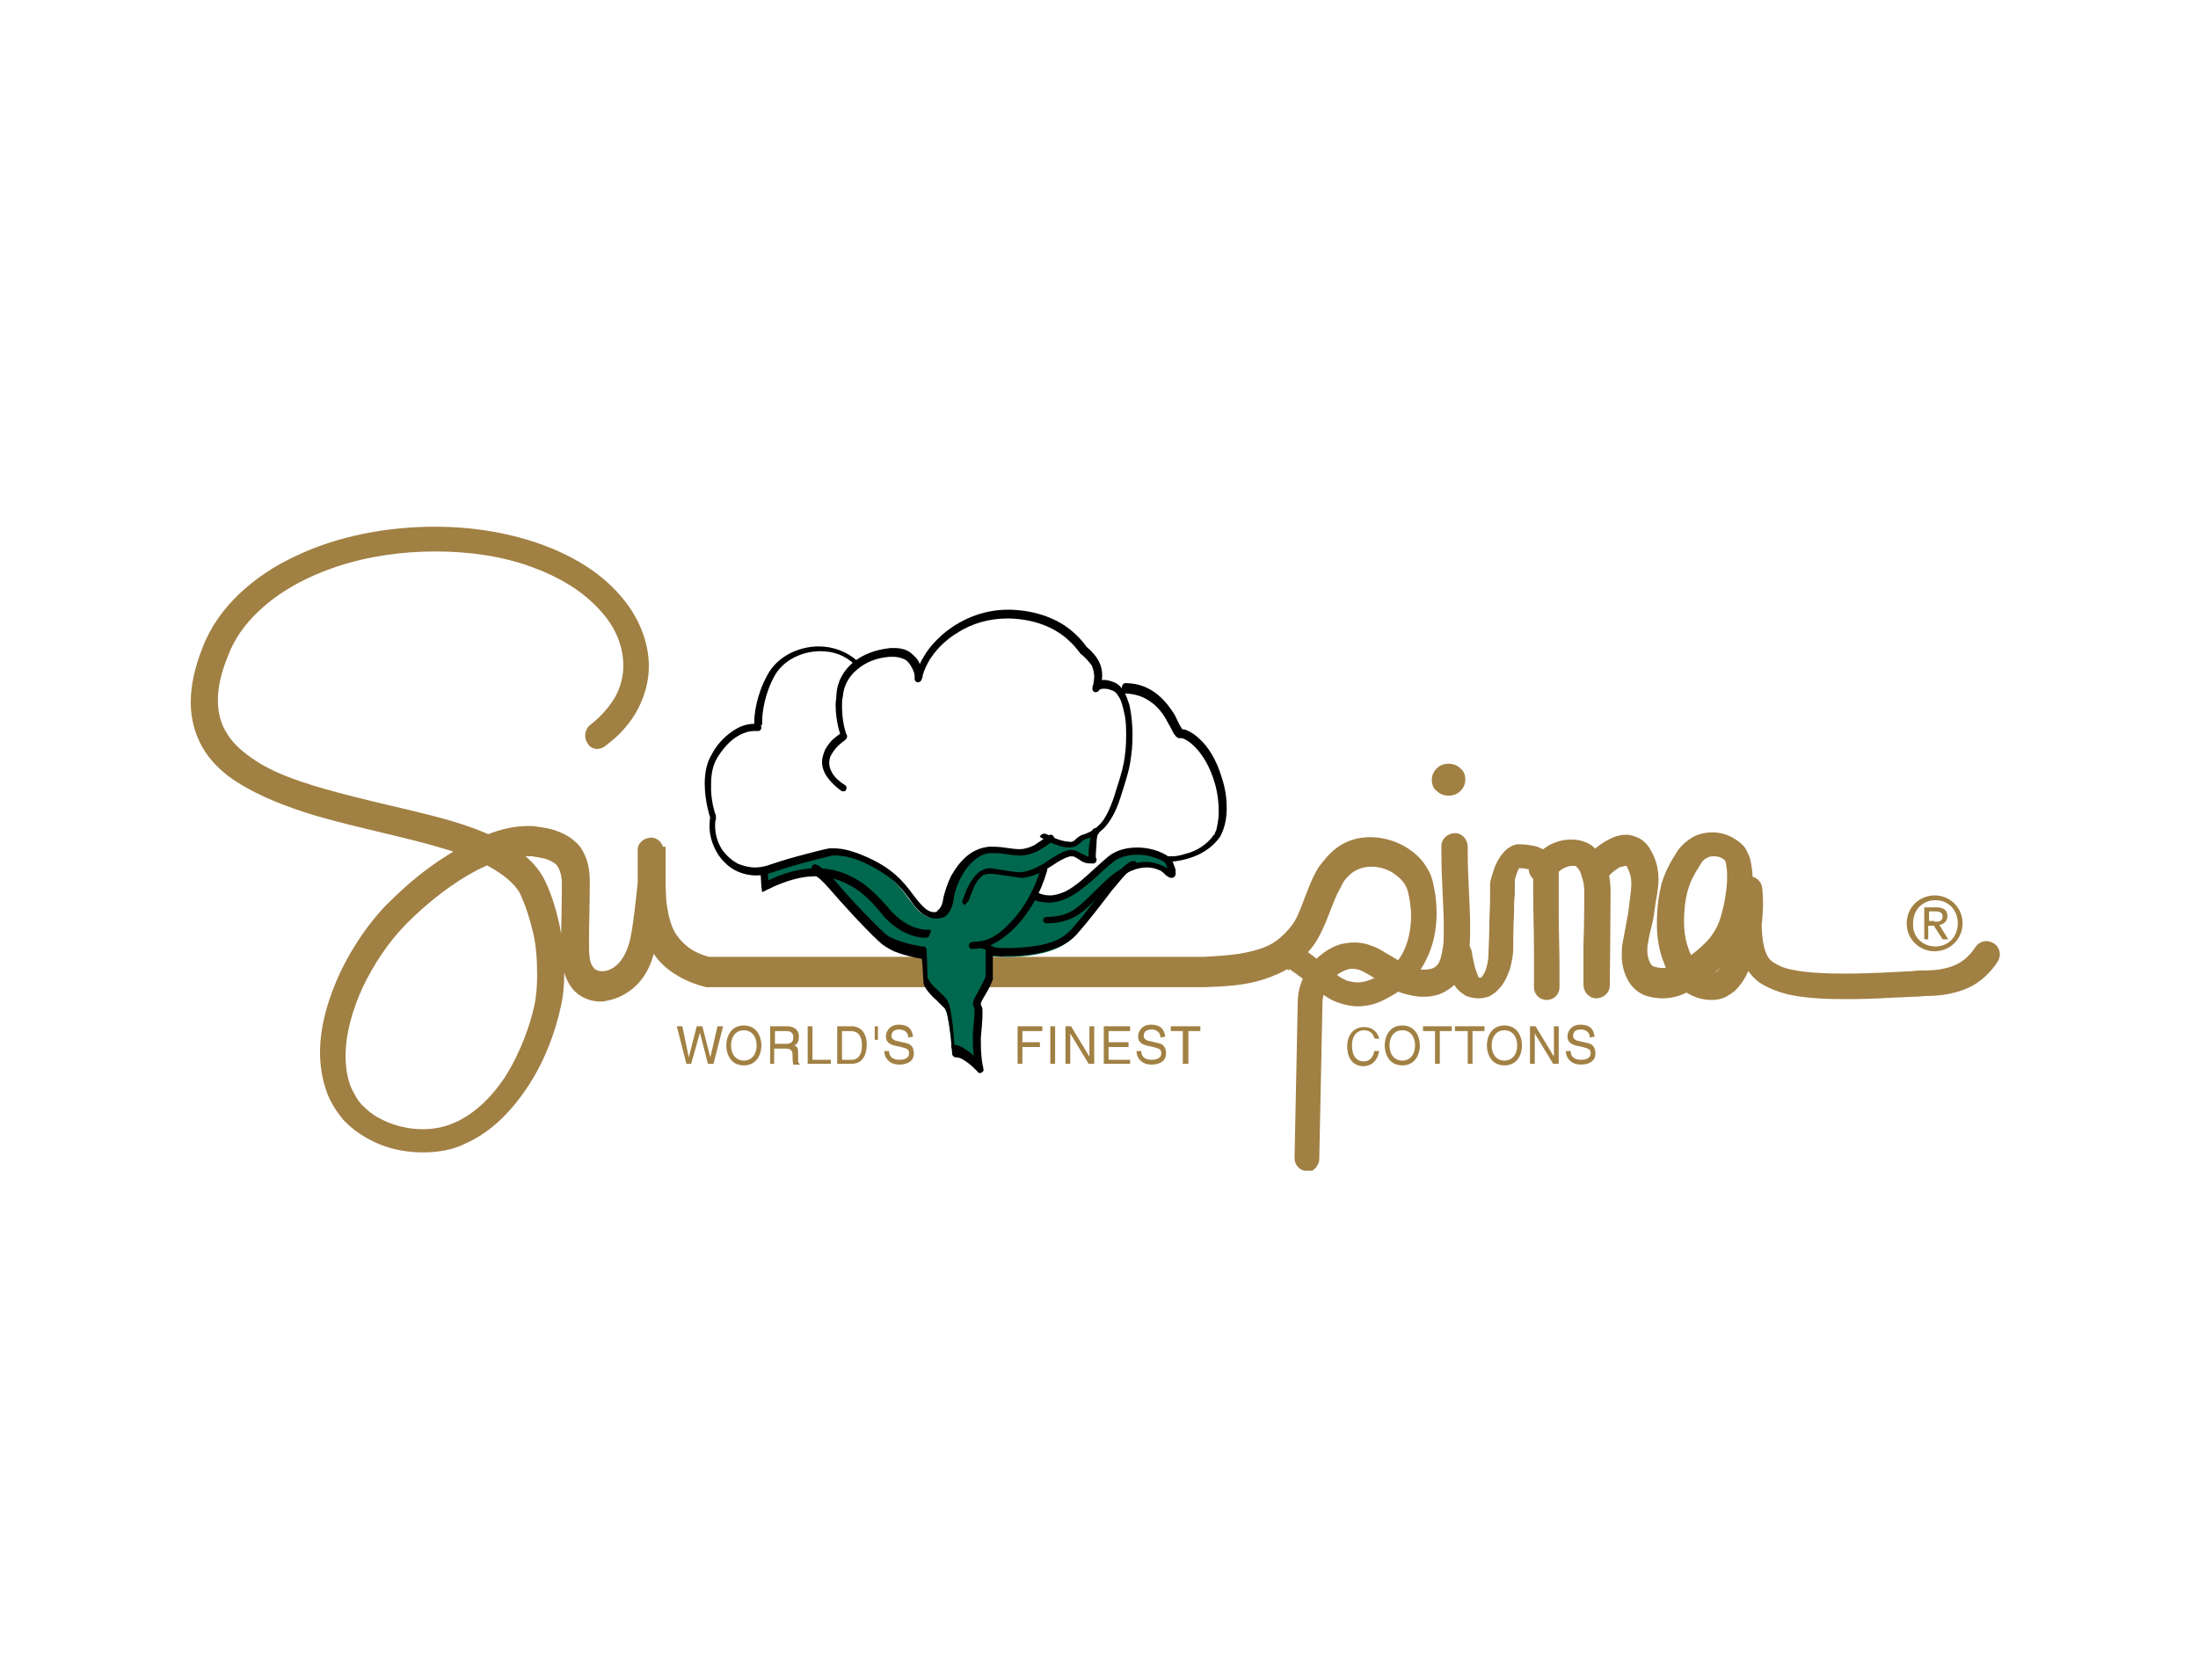 <?xml version="1.0" encoding="utf-8"?>
<!-- Generator: Adobe Illustrator 26.0.3, SVG Export Plug-In . SVG Version: 6.00 Build 0)  -->
<svg version="1.0" id="katman_1" xmlns="http://www.w3.org/2000/svg" xmlns:xlink="http://www.w3.org/1999/xlink" x="0px" y="0px"
	 viewBox="0 0 275.4 210.5" style="enable-background:new 0 0 275.4 210.5;" xml:space="preserve">
<style type="text/css">
	.st0{fill:#A18043;}
	.st1{fill:#00684E;}
</style>
<path class="st0" d="M75.8,93.5c1.8-1.3,3.2-2.9,4.1-4.6s1.4-3.6,1.4-5.4c0-3.1-1.3-6.3-3.6-8.9c-2.6-3-6.2-5.1-10.2-6.5
	S59,66,54.5,66c-6.1,0-12.3,1.2-17.5,3.7c-2.6,1.2-5,2.8-7,4.7c-2,1.9-3.6,4.1-4.6,6.7c-1,2.5-1.5,4.8-1.5,6.9
	c0,2.4,0.7,4.5,1.8,6.2c1,1.5,2.4,2.8,4,3.8c2.8,1.8,6.2,3.1,9.8,4.2c5.5,1.6,11.4,2.7,16.3,4.2c2.4,0.7,4.6,1.6,6.2,2.6
	c0.8,0.5,1.5,1,2.1,1.6c0.5,0.5,1,1.1,1.2,1.7c0.6,1.3,1.1,2.9,1.5,4.6c0.4,1.7,0.5,3.5,0.5,5.3c0,1.3-0.1,2.5-0.3,3.6
	c-0.6,2.8-1.8,6-3.5,8.8c-1.7,2.7-4,5-6.6,6.1c-1.1,0.5-2.5,0.8-3.9,0.8c-1.9,0-3.9-0.5-5.5-1.4c-0.8-0.4-1.5-1-2.1-1.6
	s-1-1.4-1.4-2.2c-0.5-1.2-0.7-2.6-0.7-4c0-2.8,0.9-5.9,2.2-8.7c1.4-2.9,3.2-5.5,5-7.4c1.7-1.8,4.3-4.1,7.1-5.9
	c1.4-0.9,2.9-1.7,4.3-2.2s2.8-0.8,4-0.8c0.3,0,0.6,0,0.8,0c0.6,0.1,1.1,0.2,1.6,0.3c0.3,0.1,0.6,0.2,0.9,0.4
	c0.4,0.2,0.6,0.4,0.8,0.8c0.2,0.4,0.4,1,0.4,2c0,2.8-0.1,5.3-0.1,7.4c0,1,0,2,0.2,2.8c0.2,1.2,0.7,2.4,1.5,3.2s2,1.3,3.2,1.3
	c0.3,0,0.5,0,0.8-0.1l0,0c1.2-0.2,2.6-0.8,3.8-2c1.2-1.2,2.1-3,2.4-5.4c0.2-1.7,0.5-3.7,0.7-5.6c0.2-1.8,0.3-3.5,0.3-4.7
	c0-0.3,0-0.5,0-0.8c0-0.2,0-0.5-0.1-0.7c-0.2-0.8-1-1.4-1.8-1.2c-0.8,0.1-1.5,0.8-1.4,1.7c0,0.3,0,0.6,0,0.9c0,0.8,0,1.7,0,2.6
	c0,1.3,0,2.7,0.2,4c0.1,1,0.3,2,0.7,3c0.5,1.5,1.3,2.9,2.6,4c1.3,1.1,3,2,5.1,2.5c0.1,0,0.3,0,0.4,0h30.2H151l0,0
	c2.5-0.1,5-0.2,7.4-1c1.2-0.4,2.4-0.9,3.4-1.6c1.1-0.7,2.1-1.7,2.9-2.8c0.6-0.9,1-1.8,1.4-2.7c0.5-1.3,1-2.6,1.5-3.7
	c0.3-0.5,0.5-1,0.8-1.5c0.3-0.4,0.7-0.8,1.1-1.1c0.6-0.4,1.4-0.7,2.3-0.7c1,0,2.1,0.3,2.9,0.9c0.4,0.3,0.8,0.6,1.1,1
	s0.5,0.8,0.6,1.2c0.2,0.8,0.4,1.9,0.4,3.1c0,1.2-0.2,2.5-0.6,3.6c-0.4,1.1-1,2.1-1.9,2.8c-0.8,0.6-1.5,1.1-2.2,1.4
	c-0.7,0.3-1.3,0.5-2,0.5c-0.4,0-0.9-0.1-1.3-0.2c-0.4-0.2-0.9-0.4-1.5-0.9c-1.6-1.3-2.6-2.1-3.3-2.6c-0.6-0.5-0.9-0.6-1-0.7
	c-0.8-0.4-1.8-0.1-2.2,0.7s-0.1,1.8,0.7,2.2l0.6-1.1l-0.6,1.1l0,0l0.6-1.1l-0.6,1.1l0.1-0.3l-0.1,0.2l0,0l0.1-0.3l-0.1,0.2
	c0,0,1,0.6,3.7,2.8c0.8,0.6,1.5,1.1,2.4,1.4c0.8,0.3,1.7,0.5,2.5,0.5c1.2,0,2.3-0.3,3.3-0.8s2-1.1,2.9-1.9c1.4-1.2,2.3-2.7,2.9-4.3
	c0.6-1.6,0.8-3.2,0.8-4.7s-0.2-2.8-0.5-4c-0.2-0.9-0.7-1.7-1.2-2.4c-0.8-1-1.9-1.8-3-2.3s-2.4-0.8-3.6-0.8c-1.5,0-3,0.4-4.3,1.4
	c-0.9,0.7-1.6,1.6-2.2,2.4c-0.8,1.3-1.3,2.7-1.8,4s-0.9,2.4-1.5,3.2s-1.3,1.5-2,2c-1.1,0.8-2.5,1.2-4,1.5s-3.3,0.4-5.1,0.5v1.7v-1.7
	h-31.9h-30v1.7l0.4-1.6c-1.5-0.3-2.6-0.9-3.3-1.5c-0.6-0.5-1-1-1.4-1.6c-0.5-0.9-0.8-1.9-1-3.2c-0.2-1.2-0.2-2.6-0.2-4
	c0-0.9,0-1.7,0-2.6c0-0.3,0-0.6,0-1h-1.7l-1.6,0.4l0.3-0.1l-0.3,0.1l0,0l0.3-0.1l-0.3,0.1l0,0l0,0l0,0l0,0l0,0c0,0,0,0.1,0,0.2
	c0,0.1,0,0.3,0,0.5c0,1-0.1,2.6-0.3,4.4c-0.2,1.8-0.4,3.7-0.7,5.4c-0.3,1.8-0.9,2.9-1.5,3.6c-0.6,0.7-1.3,1-1.9,1.1l0,0
	c-0.1,0-0.2,0-0.3,0c-0.4,0-0.6-0.1-0.9-0.3c-0.2-0.2-0.5-0.6-0.6-1.3c-0.1-0.6-0.1-1.4-0.1-2.3c0-1.9,0.1-4.5,0.1-7.4
	c0-1.2-0.2-2.3-0.6-3.2c-0.3-0.7-0.7-1.3-1.2-1.7c-0.7-0.7-1.6-1.1-2.4-1.4c-0.8-0.3-1.6-0.4-2.3-0.5c-0.4-0.1-0.8-0.1-1.2-0.1
	c-1.7,0-3.5,0.4-5.2,1.1c-2.5,1-5,2.5-7.2,4.1s-4.1,3.4-5.5,4.8c-2.1,2.2-4.1,5.1-5.6,8.2c-1.5,3.2-2.6,6.7-2.6,10.2
	c0,1.7,0.3,3.5,0.9,5.1c0.5,1.3,1.2,2.3,2,3.3c1.3,1.4,2.9,2.4,4.6,3.1c1.7,0.7,3.6,1,5.4,1c1.9,0,3.7-0.3,5.3-1.1
	c3.4-1.5,6-4.3,8-7.4c2-3.1,3.3-6.6,4-9.9c0.3-1.3,0.4-2.8,0.4-4.2c0-2-0.2-4-0.6-5.9s-1-3.8-1.7-5.3c-0.8-1.8-2.2-3.2-3.9-4.3
	c-2.9-1.9-6.7-3.2-10.8-4.2c-3.1-0.8-6.4-1.5-9.5-2.3c-4.7-1.2-9.2-2.5-12.2-4.5c-1.5-1-2.7-2-3.5-3.3c-0.8-1.2-1.2-2.6-1.2-4.3
	c0-1.6,0.4-3.4,1.3-5.6c0.8-2.1,2.1-3.9,3.8-5.5c2.5-2.4,5.9-4.3,9.8-5.6c3.9-1.3,8.1-1.9,12.4-1.9c4.2,0,8.3,0.6,11.9,1.9
	s6.6,3.1,8.8,5.6c1.9,2.1,2.8,4.5,2.8,6.8c0,1.3-0.3,2.6-1,3.9c-0.7,1.2-1.7,2.4-3.1,3.5c-0.7,0.5-0.9,1.6-0.4,2.3
	C74,93.9,75,94.1,75.8,93.5L75.8,93.5z"/>
<path class="st0" d="M165.3,145.2c0,0,0.4-19.4,0.4-19.5c0-0.9,0.3-1.8,0.9-2.6c0.6-0.8,1.3-1.3,2.2-1.6c0.2-0.1,0.5-0.1,0.7-0.1
	c0.4,0,0.9,0.1,1.4,0.4c0.8,0.4,1.8,1.1,3,1.8c0.6,0.3,1.2,0.7,2,0.9c0.7,0.2,1.5,0.4,2.4,0.4l0,0c1.1,0,2.1-0.2,3-0.8
	c0.7-0.4,1.2-0.9,1.6-1.5c0.6-0.9,0.9-1.9,1.1-3c0.2-1.1,0.2-2.2,0.2-3.5c0-2.8-0.3-6-0.3-9.2c0-0.3,0-0.5,0-0.8
	c0-0.9-0.7-1.7-1.6-1.7c-0.9,0-1.7,0.7-1.7,1.6c0,0.3,0,0.6,0,0.9c0,3.4,0.3,6.7,0.3,9.2c0,1,0,1.9-0.1,2.6c-0.1,0.6-0.2,1-0.3,1.4
	c-0.1,0.3-0.2,0.5-0.3,0.7c-0.2,0.2-0.4,0.4-0.6,0.5c-0.3,0.1-0.6,0.2-1.2,0.2l0,0c-0.6,0-1.2-0.1-1.8-0.4c-0.9-0.4-1.9-1.1-3-1.7
	c-0.5-0.3-1.1-0.7-1.8-0.9c-0.7-0.3-1.4-0.4-2.2-0.4c-0.5,0-1.1,0.1-1.6,0.2c-1.6,0.5-2.9,1.5-3.9,2.8c-0.9,1.3-1.5,2.8-1.5,4.5
	c0,0.1-0.1,4.9-0.2,9.8c-0.1,4.9-0.2,9.7-0.2,9.7c0,0.8,0.5,1.4,1.2,1.6h1C164.8,146.5,165.3,145.9,165.3,145.2L165.3,145.2z"/>
<path class="st0" d="M180.9,119.1c0.2,0.9,0.3,1.6,0.5,2.3c0.1,0.5,0.3,1,0.5,1.4c0.1,0.3,0.3,0.6,0.5,0.9c0.3,0.4,0.8,0.8,1.3,1.1
	c0.5,0.2,1.1,0.3,1.6,0.3c0.4,0,0.8-0.1,1.2-0.2c0.6-0.3,1.1-0.7,1.5-1.2c0.6-0.7,0.9-1.5,1.2-2.3c0.2-0.8,0.4-1.7,0.4-2.5
	c0-0.9,0-2.7,0.1-4.4c0-0.8,0-1.7,0.1-2.4c0-0.7,0-1.2,0-1.6c0-0.1,0-0.3,0.1-0.6c0.1-0.4,0.3-0.9,0.5-1.2c0.1-0.1,0.2-0.2,0.2-0.2
	l-0.1-0.1l0.1,0.1l0,0l-0.1-0.1l0.1,0.1l-0.4-0.6l0.1,0.8c0.2,0,0.3-0.1,0.4-0.1l-0.4-0.6l0.1,0.8c0,0,0.1,0,0.2,0
	c0.4,0,1,0.1,1.3,0.3c0.2,0.1,0.2,0.2,0.2,0.2l0,0l0.2-0.1h-0.2v0.1l0.2-0.1h-0.2c0,0.3,0,1.3,0,2.7c0,2,0.1,4.7,0.1,7.1
	c0,1.2,0,2.2,0,3.1c0,0.8,0,1.4,0,1.6c0,0.9,0.7,1.6,1.6,1.6c0.9,0,1.6-0.7,1.6-1.6c0-0.3,0-1.2,0-2.5c0-1.9-0.1-4.7-0.1-7
	c0-1.2,0-2.3,0-3.1s0-1.5,0-1.7c0-0.7-0.3-1.4-0.6-1.8c-0.3-0.4-0.6-0.6-0.9-0.9c-0.5-0.3-1-0.6-1.6-0.7c-0.5-0.1-1.1-0.2-1.6-0.2
	c-0.1,0-0.3,0-0.4,0c-0.4,0-0.8,0.2-1.1,0.4c-0.5,0.3-0.8,0.7-1.1,1.1c-0.4,0.6-0.7,1.2-0.9,1.9c-0.1,0.3-0.2,0.6-0.3,1
	c-0.1,0.3-0.1,0.6-0.1,1c0,0.3,0,0.8,0,1.5c0,1-0.1,2.4-0.1,3.6c0,1.3-0.1,2.5-0.1,3.3c0,0.7-0.2,1.7-0.5,2.3
	c-0.2,0.3-0.3,0.5-0.4,0.6h-0.1l0,0v0.1v-0.1l0,0v0.1v-0.1v0.2v-0.2l0,0v0.2v-0.2c-0.1,0-0.1,0-0.2,0l0,0c0,0-0.1-0.1-0.1-0.2
	c-0.1-0.2-0.2-0.5-0.4-1.1c-0.1-0.5-0.3-1.2-0.4-2c-0.2-0.9-1-1.5-1.9-1.3C181.3,117.3,180.7,118.2,180.9,119.1L180.9,119.1z"/>
<path class="st0" d="M194.7,109.9c0.4-0.5,0.8-0.9,1.2-1.1c0.4-0.2,0.8-0.3,1.1-0.3c0.2,0,0.5,0,0.7,0.1l0.1-0.3l-0.2,0.3l0,0
	l0.1-0.3l-0.2,0.3l0,0l0,0l0,0l0,0l0,0c0,0,0.1,0.1,0.2,0.2c0.2,0.2,0.4,0.6,0.5,1.1c0.2,0.5,0.3,1.1,0.3,1.8c0,1.3,0,4.2-0.1,6.8
	c0,1.3,0,2.5,0,3.4s0,1.5,0,1.5c0,0.9,0.7,1.7,1.6,1.7c0.9,0,1.7-0.7,1.7-1.6c0,0,0.1-9.2,0.1-11.8c0-1.5-0.3-2.9-0.9-3.9
	c-0.3-0.5-0.6-1-0.9-1.3c-0.3-0.4-0.7-0.7-1.2-0.9c-0.6-0.3-1.3-0.4-2-0.4c-1,0-1.9,0.3-2.7,0.7c-0.8,0.5-1.6,1.1-2.2,2
	c-0.6,0.7-0.4,1.8,0.3,2.3C193.1,110.7,194.1,110.6,194.7,109.9L194.7,109.9L194.7,109.9z"/>
<path class="st0" d="M201.5,109.9c0.2-0.3,0.6-0.7,1.1-1c0.2-0.2,0.5-0.3,0.7-0.3c0.2-0.1,0.4-0.1,0.4-0.1c0.1,0,0.1,0,0.1,0
	s0,0,0.1,0.2c0.4,0.8,0.5,1.4,0.5,2.1c0,0.8-0.2,1.8-0.3,2.9c-0.1,0.8-0.3,1.8-0.5,2.9c-0.1,0.5-0.2,1.1-0.3,1.6s-0.1,1.1-0.1,1.6
	c0,1.1,0.3,2.1,0.7,2.9c0.2,0.4,0.5,0.8,0.9,1.2c0.3,0.3,0.8,0.6,1.2,0.8c0.6,0.2,1.4,0.4,2.3,0.4c1.2,0,2.5-0.3,3.8-1.2
	c0.9-0.6,2.2-1.4,3.5-2.7c1.3-1.2,2.5-2.9,3.1-5c0.5-2,0.9-4,0.9-5.9c0-0.9-0.1-1.7-0.3-2.6c-0.1-0.4-0.3-0.8-0.5-1.2
	s-0.5-0.7-0.9-1c-1-0.8-2.2-1.2-3.3-1.2c-0.9,0-1.8,0.2-2.5,0.6c-0.7,0.4-1.4,1-1.9,1.7c-0.9,1.4-1.6,2.7-2,4.1
	c-0.4,1.5-0.6,3.1-0.6,5.1c0,1.4,0.2,3.2,0.9,4.9c0.3,0.9,0.8,1.7,1.5,2.5c0.6,0.8,1.5,1.4,2.6,1.8c0.6,0.2,1.2,0.3,1.9,0.3
	c0.8,0,1.5-0.2,2.1-0.6c0.5-0.3,0.9-0.6,1.2-1c0.5-0.6,0.9-1.2,1.2-1.9s0.6-1.3,0.9-2.1c0.4-1.1,0.7-2.3,0.8-3.4
	c0.1-1.1,0.2-2.2,0.2-3c0-1.1-0.1-1.9-0.1-2c-0.1-0.9-0.8-1.5-1.7-1.5s-1.6,0.8-1.6,1.6c0,0.5,0,0.9,0,1.4c0,1.5,0,2.9,0.1,4.1
	c0.1,0.9,0.2,1.8,0.4,2.6c0.2,0.6,0.4,1.2,0.8,1.8c0.5,0.8,1.2,1.6,2.1,2.1c0.9,0.5,1.9,0.9,3.1,1.2c2.2,0.5,4.8,0.6,7.4,0.6
	c2.1,0,4.3-0.1,6-0.2c0.9,0,1.7-0.1,2.4-0.1s1.3-0.1,1.6-0.1c1.5,0,3.1-0.2,4.7-0.8c1.6-0.6,3.1-1.8,4.2-3.5
	c0.5-0.8,0.3-1.8-0.5-2.3s-1.8-0.3-2.3,0.5c-0.8,1.2-1.7,1.9-2.7,2.3c-1,0.4-2.2,0.6-3.5,0.6c-0.5,0-1.1,0-1.8,0.1
	c-2.1,0.1-5.2,0.3-8.3,0.3c-2.4,0-4.9-0.1-6.7-0.5c-1.1-0.2-1.8-0.6-2.3-0.9c-0.4-0.3-0.6-0.5-0.8-0.9c-0.3-0.6-0.5-1.4-0.6-2.5
	s-0.1-2.5-0.1-4.2c0-0.4,0-0.9,0-1.4h-1.6l-1.6,0.1l0,0c0,0.1,0.1,0.7,0.1,1.7c0,0.8,0,1.7-0.1,2.6c-0.1,0.9-0.3,1.8-0.6,2.5
	c-0.5,1.2-0.9,2.3-1.4,2.8c-0.2,0.3-0.4,0.4-0.5,0.5s-0.2,0.1-0.5,0.1c-0.2,0-0.4,0-0.8-0.2c-0.4-0.1-0.8-0.4-1.1-0.8
	c-0.5-0.6-0.9-1.5-1.2-2.5s-0.4-2-0.4-2.8c0-1.8,0.2-3.1,0.5-4.1c0.3-1.1,0.8-2,1.7-3.4c0.1-0.2,0.4-0.5,0.7-0.6
	c0.3-0.2,0.6-0.2,0.9-0.2c0.4,0,0.8,0.1,1.2,0.4c0,0,0,0,0.1,0.1s0.2,0.4,0.2,0.8c0.1,0.4,0.1,0.8,0.1,1.3c0,1.4-0.3,3.3-0.8,5
	c-0.4,1.4-1.2,2.6-2.2,3.5c-1,1-2.1,1.7-3.1,2.3c-0.7,0.5-1.4,0.6-2,0.6c-0.4,0-0.8-0.1-1.1-0.2c0,0-0.1,0-0.2-0.1
	c-0.1-0.1-0.3-0.4-0.4-0.7c-0.1-0.3-0.2-0.7-0.2-1.1c0-0.3,0-0.7,0.1-1.1c0.1-0.7,0.3-1.5,0.5-2.3s0.3-1.6,0.4-2.4
	c0.1-0.8,0.4-1.9,0.4-3.2c0-1.1-0.2-2.4-1-3.7c-0.3-0.6-0.8-1.1-1.3-1.4c-0.6-0.3-1.2-0.5-1.7-0.5c-0.6,0-1.1,0.1-1.6,0.3
	c-0.7,0.3-1.4,0.7-1.9,1.1c-0.6,0.4-1,0.9-1.4,1.4c-0.5,0.7-0.4,1.8,0.4,2.3C200,110.8,201,110.6,201.5,109.9L201.5,109.9z"/>
<path class="st0" d="M181.5,99c0.7,0,1.3-0.6,1.3-1.3s-0.6-1.3-1.3-1.3s-1.3,0.6-1.3,1.3S180.8,99,181.5,99L181.5,99z"/>
<path class="st0" d="M181.5,99v0.7c0.6,0,1.1-0.2,1.5-0.6c0.4-0.4,0.6-0.9,0.6-1.4c0-0.6-0.2-1.1-0.6-1.4c-0.4-0.4-0.9-0.6-1.5-0.6
	s-1.1,0.2-1.5,0.6c-0.4,0.4-0.6,0.9-0.6,1.4c0,0.6,0.2,1.1,0.6,1.4c0.4,0.4,0.9,0.6,1.5,0.6V99v-0.7c-0.2,0-0.3-0.1-0.4-0.2
	c-0.1-0.1-0.2-0.2-0.2-0.4s0.1-0.3,0.2-0.4c0.1-0.1,0.3-0.2,0.4-0.2c0.2,0,0.3,0.1,0.4,0.2c0.1,0.1,0.2,0.2,0.2,0.4
	s-0.1,0.3-0.2,0.4c-0.1,0.1-0.3,0.2-0.4,0.2V99L181.5,99z"/>
<path class="st0" d="M242.4,115.5c0.5,0,1,0,1-0.7c0-0.5-0.5-0.6-0.9-0.6h-0.8v1.2h0.7V115.5L242.4,115.5z M241.7,117.7h-0.6v-4h1.5
	c1,0,1.4,0.4,1.4,1.1c0,0.7-0.5,1-1,1.1l1.1,1.8h-0.7l-1.1-1.7h-0.7v1.7H241.7L241.7,117.7z M242.5,118.6c1.6,0,2.8-1.2,2.8-2.9
	s-1.2-2.9-2.8-2.9s-2.8,1.2-2.8,2.9C239.6,117.4,240.9,118.6,242.5,118.6L242.5,118.6L242.5,118.6z M238.9,115.7
	c0-2,1.6-3.5,3.5-3.5s3.5,1.5,3.5,3.5s-1.6,3.5-3.5,3.5S238.9,117.7,238.9,115.7L238.9,115.7z"/>
<polygon class="st0" points="86.6,133.3 86,133.3 84.8,128.6 85.5,128.6 86.3,132.5 86.3,132.5 87.3,128.6 88,128.6 89,132.5 
	89,132.5 89.9,128.6 90.6,128.6 89.4,133.3 88.7,133.3 87.7,129.4 87.7,129.4 "/>
<path class="st0" d="M93.2,129.1c-1,0-1.6,0.8-1.6,1.9c0,1.1,0.6,1.9,1.6,1.9s1.6-0.8,1.6-1.9C94.8,129.9,94.2,129.1,93.2,129.1
	L93.2,129.1L93.2,129.1z M93.2,133.5c-1.7,0-2.2-1.5-2.2-2.5s0.5-2.5,2.2-2.5s2.2,1.5,2.2,2.5S94.9,133.5,93.2,133.5L93.2,133.5z"/>
<path class="st0" d="M97.1,130.8h1.4c0.4,0,0.9-0.1,0.9-0.8s-0.5-0.8-0.8-0.8h-1.5V130.8L97.1,130.8L97.1,130.8z M97.1,133.3h-0.6
	v-4.7h2.1c0.7,0,1.5,0.3,1.5,1.3c0,0.7-0.3,1-0.6,1.1c0.3,0.1,0.5,0.2,0.5,0.9v0.9c0,0.3,0,0.4,0.2,0.5v0.1h-0.8
	c-0.1-0.3-0.1-1-0.1-1.2c0-0.4-0.1-0.8-0.8-0.8H97v1.9H97.1z"/>
<polygon class="st0" points="101.8,132.8 104.1,132.8 104.1,133.3 101.2,133.3 101.2,128.6 101.8,128.6 "/>
<path class="st0" d="M105.5,132.8h1.2c0.8,0,1.3-0.6,1.3-1.8s-0.5-1.8-1.4-1.8h-1.1V132.8L105.5,132.8L105.5,132.8z M104.9,128.6
	h1.8c1.2,0,1.9,0.9,1.9,2.3c0,1.1-0.4,2.4-1.9,2.4h-1.8V128.6L104.9,128.6z"/>
<polygon class="st0" points="109.6,128.6 110,128.6 110,130.3 109.6,130.3 "/>
<path class="st0" d="M113.8,130c0-0.7-0.6-1-1.1-1c-0.4,0-1,0.1-1,0.8c0,0.4,0.3,0.5,0.5,0.6l1.3,0.3c0.6,0.1,1,0.5,1,1.3
	c0,1.1-1,1.4-1.8,1.4s-1.2-0.3-1.4-0.5c-0.4-0.4-0.5-0.8-0.5-1.2h0.6c0,0.9,0.7,1.1,1.3,1.1c0.4,0,1.2-0.1,1.2-0.8
	c0-0.5-0.2-0.6-1-0.8L112,131c-0.3-0.1-1-0.3-1-1.1c0-0.7,0.5-1.5,1.6-1.5c1.6,0,1.7,1,1.8,1.5L113.8,130L113.8,130z"/>
<polygon class="st0" points="128.1,133.3 127.5,133.3 127.5,128.6 130.6,128.6 130.6,129.2 128.1,129.2 128.1,130.6 130.3,130.6 
	130.3,131.2 128.1,131.2 "/>
<polygon class="st0" points="132.2,133.3 131.6,133.3 131.6,128.6 132.2,128.6 "/>
<polygon class="st0" points="136.5,128.6 137.1,128.6 137.1,133.3 136.4,133.3 134.1,129.5 134.1,129.5 134.1,133.3 133.5,133.3 
	133.5,128.6 134.2,128.6 136.5,132.4 136.5,132.4 "/>
<polygon class="st0" points="141.6,133.3 138.3,133.3 138.3,128.6 141.6,128.6 141.6,129.2 138.9,129.2 138.9,130.6 141.4,130.6 
	141.4,131.2 138.9,131.2 138.9,132.8 141.6,132.8 "/>
<path class="st0" d="M145.4,130c0-0.7-0.6-1-1.1-1c-0.4,0-1,0.1-1,0.8c0,0.4,0.3,0.5,0.5,0.6l1.3,0.3c0.6,0.1,1,0.5,1,1.3
	c0,1.1-1,1.4-1.8,1.4s-1.2-0.3-1.4-0.5c-0.4-0.4-0.5-0.8-0.5-1.2h0.6c0,0.9,0.7,1.1,1.3,1.1c0.4,0,1.2-0.1,1.2-0.8
	c0-0.5-0.2-0.6-1-0.8l-0.9-0.2c-0.3-0.1-1-0.3-1-1.1c0-0.7,0.5-1.5,1.6-1.5c1.6,0,1.7,1,1.8,1.5L145.4,130L145.4,130z"/>
<polygon class="st0" points="146.7,128.6 150.4,128.6 150.4,129.2 148.9,129.2 148.9,133.3 148.2,133.3 148.2,129.2 146.7,129.2 "/>
<path class="st0" d="M172.2,130.1c-0.2-0.8-0.8-1-1.3-1c-0.8,0-1.5,0.6-1.5,1.9c0,1.1,0.4,2,1.5,2c0.4,0,1.1-0.2,1.3-1.3h0.6
	c-0.3,1.8-1.6,1.9-2,1.9c-1,0-2-0.7-2-2.5c0-1.4,0.8-2.4,2.1-2.4c1.2,0,1.8,0.8,1.9,1.5L172.2,130.1L172.2,130.1z"/>
<path class="st0" d="M175.7,129.1c-1,0-1.6,0.8-1.6,1.9c0,1.1,0.6,1.9,1.6,1.9s1.6-0.8,1.6-1.9C177.3,129.9,176.7,129.1,175.7,129.1
	L175.7,129.1L175.7,129.1z M175.7,133.5c-1.7,0-2.2-1.5-2.2-2.5s0.5-2.5,2.2-2.5s2.2,1.5,2.2,2.5S177.4,133.5,175.7,133.5
	L175.7,133.5z"/>
<polygon class="st0" points="178.3,128.6 181.9,128.6 181.9,129.2 180.4,129.2 180.4,133.3 179.8,133.3 179.8,129.2 178.3,129.2 "/>
<polygon class="st0" points="182.3,128.6 186,128.6 186,129.2 184.5,129.2 184.5,133.3 183.9,133.3 183.9,129.2 182.3,129.2 "/>
<path class="st0" d="M188.5,129.1c-1,0-1.6,0.8-1.6,1.9c0,1.1,0.6,1.9,1.6,1.9s1.6-0.8,1.6-1.9C190.1,129.9,189.5,129.1,188.5,129.1
	L188.5,129.1L188.5,129.1z M188.5,133.5c-1.7,0-2.2-1.5-2.2-2.5s0.5-2.5,2.2-2.5s2.2,1.5,2.2,2.5S190.2,133.5,188.5,133.5
	L188.5,133.5z"/>
<polygon class="st0" points="194.7,128.6 195.3,128.6 195.3,133.3 194.6,133.3 192.3,129.5 192.3,129.5 192.3,133.3 191.7,133.3 
	191.7,128.6 192.4,128.6 194.7,132.4 194.7,132.4 "/>
<path class="st0" d="M199.2,130c0-0.7-0.6-1-1.1-1c-0.4,0-1,0.1-1,0.8c0,0.4,0.3,0.5,0.5,0.6l1.3,0.3c0.6,0.1,1,0.5,1,1.3
	c0,1.1-1,1.4-1.8,1.4s-1.2-0.3-1.4-0.5c-0.4-0.4-0.5-0.8-0.5-1.2h0.6c0,0.9,0.7,1.1,1.3,1.1c0.4,0,1.2-0.1,1.2-0.8
	c0-0.5-0.2-0.6-1-0.8l-0.9-0.2c-0.3-0.1-1-0.3-1-1.1c0-0.7,0.5-1.5,1.6-1.5c1.6,0,1.7,1,1.8,1.5L199.2,130L199.2,130z"/>
<path class="st1" d="M129.4,112.5c0.8-1.3,0.9-1.9,1.3-3.4l-0.1-0.4c0.9-0.5,1.8-1.1,2.7-1.6c1.7-0.8,2.2,0.8,3.7,0.7
	c-0.3,0,0.1-3.4,0.4-3.5l0.3-0.5c-0.5,0.4-1,0.7-1.4,0.8c-1,0.4-0.7,0.3-1.6,1l-3.1-0.4c-1.2,0.8-2.4,1.8-4,1.8
	c-1.3,0-2.4-0.4-3.7-0.3c-3.3,0.3-4.9,4.1-5.2,6.1c-0.3,1.9-1.2,2.1-1.2,2.1c-2.5,0.6-3.3-2.5-5.6-4.6c-2.4-2.1-6.1-3.6-8-3.3
	s-6.1,1.6-7.8,2.2l-0.1,0.3l0.1,1.6c2.3-1.2,4.3-1.7,6-1.8h0.1c0.6,0,3.4,3.3,4.1,4.1c0.7,0.9,3.1,3.4,4.4,4.6c1.3,1.2,5,1.8,5,1.8
	s0.1,2.4,0.1,3.3c0,0.9,1.8,2.2,2.5,3.1c0.7,0.9,1,5.9,1,5.9c1.3-0.1,3.3,2.1,3.3,2.1s-0.4-1.9-0.3-4s0.3-3.3,0-3.7s1.2-2.2,1.5-3.4
	v-3.3c0,0,7.7,0.9,10.7-2.4c3-3.3,6.2-8.4,7.5-8.4l0.7-0.4c2-0.3,3.2,0.8,3.2,0.8c1.4,1.4,0.1-1.5,0.1-1.5c-1.9-1.4-5.3-1.5-7.1-0.1
	C136.4,109.8,133.1,114.1,129.4,112.5L129.4,112.5L129.4,112.5z"/>
<path d="M140.8,86.9c1.2,0,2.2,0.3,3,0.8c1.2,0.7,2,1.8,2.5,2.8c0.3,0.5,0.5,0.9,0.7,1.3c0.1,0.2,0.2,0.3,0.3,0.4
	c0,0.1,0.1,0.1,0.2,0.2c0.1,0.1,0.2,0.1,0.4,0.1c0,0,0.1,0,0.2,0c0.4,0.1,1.1,0.5,1.9,1.4c0.8,0.9,1.6,2.2,2.2,4.2
	c0.4,1.4,0.5,2.6,0.5,3.6c0,1.1-0.2,1.8-0.3,2.3c-0.1,0.2-0.2,0.4-0.2,0.5s-0.1,0.1-0.1,0.1l0,0l0,0l0.2,0.1l-0.2-0.1l0,0l0.2,0.1
	l-0.2-0.1l0,0c-0.9,1.3-2.3,2.1-3.6,2.4c-0.6,0.2-1.2,0.3-1.6,0.3c-0.2,0-0.4,0-0.5,0s-0.1,0-0.1,0l0,0c-0.2,0-0.3,0.1-0.4,0.2
	c-0.1,0.1-0.1,0.3,0,0.4l0,0c0,0.1,0.2,0.4,0.3,0.7c0.1,0.2,0.1,0.3,0.1,0.4c0,0.1,0.1,0.3,0.1,0.3l0,0h0.1h-0.1l0,0h0.1h-0.1
	l0.3,0.1l-0.2-0.2c-0.1,0.1-0.1,0.1-0.1,0.1l0.3,0.1l-0.2-0.2l0.2,0.3v-0.3c-0.1,0-0.2,0-0.2,0.1l0.2,0.3v-0.3v0.2l0.1-0.2
	c0,0,0,0-0.1,0v0.2l0.1-0.2l0,0c0,0-0.2-0.1-0.3-0.3l0,0c0,0-0.3-0.3-0.8-0.5s-1.2-0.5-2.1-0.5c-1.3,0-3.1,0.5-5,2.3
	c-1.5,1.4-2.5,2.5-3.5,3.3s-2.1,1.3-4,1.3c-0.2,0-0.4,0.2-0.4,0.4s0.2,0.4,0.4,0.4c2.1,0,3.4-0.6,4.6-1.5c1.1-0.9,2.1-2.1,3.6-3.4
	c1.8-1.7,3.3-2.1,4.4-2.1c0.7,0,1.3,0.2,1.7,0.4c0.2,0.1,0.3,0.2,0.4,0.3l0.1,0.1l0,0l0,0l0.1-0.1l-0.1,0.1l0,0l0.1-0.1l-0.1,0.1
	l0.3-0.3l-0.3,0.3c0.1,0.1,0.3,0.3,0.4,0.3c0.1,0.1,0.2,0.2,0.5,0.2c0.1,0,0.2,0,0.3-0.1s0.2-0.2,0.2-0.3s0-0.2,0-0.3
	c0-0.2,0-0.4-0.1-0.6c-0.2-0.6-0.5-1.3-0.5-1.3l-0.4,0.2v0.4c0,0,1.1,0,2.5-0.4s3-1.2,4.1-2.8l-0.4-0.2l0.4,0.2
	c0-0.1,0.8-1.2,0.8-3.5c0-1-0.1-2.3-0.6-3.8c-0.7-2.4-1.8-4-2.8-4.9c-0.5-0.5-1-0.8-1.4-1c-0.2-0.1-0.4-0.2-0.6-0.2
	c-0.2,0-0.3-0.1-0.4-0.1v0.3l0.2-0.3c0,0-0.1,0-0.2,0v0.3l0.2-0.3l-0.1,0.1l0.1-0.1l0,0l-0.1,0.1l0.1-0.1c0,0-0.1-0.1-0.2-0.3
	c-0.2-0.3-0.4-0.8-0.7-1.4c-0.5-0.8-1.2-1.8-2.2-2.6c-1-0.8-2.3-1.4-4-1.4c-0.2,0-0.4,0.2-0.4,0.4C140.4,86.7,140.6,86.9,140.8,86.9
	L140.8,86.9z"/>
<path d="M102.2,109.7v-0.2V109.7L102.2,109.7v-0.2V109.7L102.2,109.7L102.2,109.7L102.2,109.7L102.2,109.7L102.2,109.7
	c0,0,0.1,0.1,0.2,0.2c0.5,0.3,1.2,1.1,1.9,1.9c0.7,0.8,1.4,1.6,1.7,1.9c0.8,0.9,3.1,3.4,4.5,4.6c0.4,0.3,0.9,0.6,1.5,0.9
	c1.7,0.7,3.8,1,3.8,1l0.1-0.4h-0.4c0,0,0,0.6,0.1,1.3c0,0.7,0.1,1.5,0.1,1.9s0.2,0.7,0.4,1c0.3,0.4,0.7,0.9,1.2,1.3
	c0.4,0.4,0.8,0.8,1.1,1.1c0,0,0.1,0.2,0.2,0.4c0.1,0.3,0.2,0.9,0.3,1.4c0.1,0.9,0.3,1.8,0.3,2.6c0,0.4,0.1,0.7,0.1,0.9s0,0.4,0,0.4
	c0,0.1,0.1,0.2,0.2,0.3s0.2,0.1,0.3,0.1h0.1c0.2,0,0.5,0.1,0.8,0.3c0.5,0.3,1,0.7,1.3,1c0.2,0.2,0.3,0.3,0.4,0.4
	c0.1,0.1,0.1,0.1,0.1,0.1l0,0c0.1,0.2,0.4,0.2,0.5,0.1c0.2-0.1,0.3-0.3,0.2-0.5v-0.1c-0.1-0.3-0.3-1.5-0.3-3c0-0.3,0-0.6,0-0.8
	c0.1-1.2,0.2-2.1,0.2-2.8c0-0.2,0-0.5,0-0.7s-0.1-0.4-0.2-0.6l-0.2,0.1l0.2-0.1v-0.1l-0.2,0.1l0.2-0.1h-0.1h0.1l0,0h-0.1h0.1v-0.1
	c0.1-0.3,0.4-0.8,0.7-1.3c0.3-0.5,0.6-1.1,0.8-1.7v-0.1v-3.3h-0.5l-0.1,0.4c0,0,1,0.1,2.4,0.1c1.3,0,2.9-0.1,4.5-0.5s3.1-1,4.2-2.2
	c1.5-1.7,3.1-3.8,4.4-5.5c0.7-0.8,1.3-1.6,1.8-2.1c0.3-0.3,0.5-0.5,0.7-0.6s0.3-0.2,0.3-0.2c0.2,0,0.4-0.2,0.4-0.4s-0.2-0.4-0.4-0.4
	c-0.3,0-0.6,0.1-0.8,0.3c-0.5,0.3-0.9,0.8-1.5,1.4c-1.6,1.8-3.7,4.8-5.6,6.9c-0.9,1-2.2,1.6-3.7,1.9c-1.5,0.3-3.1,0.4-4.3,0.4
	c-0.7,0-1.2,0-1.6-0.1c-0.2,0-0.4,0-0.5,0s-0.2,0-0.2,0c-0.1,0-0.3,0-0.3,0.1c-0.1,0.1-0.1,0.2-0.1,0.3v3.3h0.4l-0.4-0.1
	c-0.1,0.4-0.5,1.1-0.8,1.7c-0.2,0.3-0.3,0.6-0.5,0.9c-0.1,0.1-0.1,0.3-0.2,0.4c0,0.1-0.1,0.3-0.1,0.4c0,0.1,0,0.3,0.1,0.4
	c0,0,0,0.1,0.1,0.2c0,0.1,0,0.3,0,0.5c0,0.6-0.1,1.5-0.2,2.7c0,0.3,0,0.6,0,0.9c0,1.8,0.3,3.2,0.3,3.2l0.4-0.1l0.3-0.3
	c0,0-0.5-0.5-1.1-1.1c-0.3-0.3-0.7-0.5-1.1-0.8c-0.4-0.2-0.8-0.4-1.3-0.4c-0.1,0-0.1,0-0.2,0v0.4h0.4c0,0-0.1-1.3-0.2-2.7
	c-0.1-0.7-0.2-1.4-0.3-2c-0.1-0.3-0.1-0.6-0.2-0.8s-0.2-0.5-0.3-0.6c-0.4-0.5-1-1-1.6-1.6c-0.3-0.3-0.5-0.5-0.6-0.8
	c-0.2-0.2-0.2-0.4-0.2-0.5c0-0.9-0.1-3.3-0.1-3.3c0-0.2-0.2-0.4-0.4-0.4c0,0-0.1,0-0.2,0c-0.4-0.1-1.3-0.2-2.2-0.5
	c-1-0.3-2-0.7-2.4-1.1c-1.3-1.2-3.7-3.7-4.4-4.5c-0.4-0.4-1.3-1.5-2.1-2.4c-0.4-0.5-0.9-0.9-1.3-1.2c-0.2-0.2-0.4-0.3-0.5-0.4
	c-0.1-0.1-0.2-0.1-0.2-0.1c-0.1,0-0.2-0.1-0.3-0.1c-0.2,0-0.4,0.2-0.4,0.4C101.8,109.5,102,109.7,102.2,109.7L102.2,109.7z"/>
<path d="M116.3,116.5v0.2V116.5L116.3,116.5v0.2V116.5c0,0-0.1,0-0.2,0c-0.6,0-2.5-0.2-4.5-2.4c-0.6-0.7-1.7-2-3.2-3.2
	c-1.5-1.1-3.5-2.1-6.1-2.1c-1.9,0-4.1,0.5-6.6,1.8l0.2,0.4h0.4l-0.1-1.6c0-0.2-0.2-0.4-0.5-0.4c-0.2,0-0.4,0.2-0.4,0.5l0.1,1.6
	l0.1,0.7l0.6-0.3c2.4-1.2,4.4-1.7,6.1-1.7c2.3,0,4.1,0.9,5.5,1.9c1.4,1.1,2.4,2.3,3,3.1c2.2,2.4,4.4,2.7,5.1,2.7c0.2,0,0.3,0,0.3,0
	c0.2,0,0.4-0.2,0.4-0.5C116.8,116.6,116.6,116.5,116.3,116.5L116.3,116.5z"/>
<path d="M107.5,82.9c-1.4-1.3-3.2-1.9-4.9-1.9c-2.6,0-5.2,1.3-6.4,3.5c-1.4,2.5-1.7,4.9-1.7,6.1c0,0.2,0,0.4,0,0.5s0,0.1,0,0.2
	c0,0,0,0.1,0.1,0.1l0.1,0.1c0.1,0,0.2,0.1,0.3,0.1h0.1c0.2-0.1,0.3-0.2,0.3-0.5c0-0.2-0.2-0.4-0.4-0.4c-0.2,0-0.4,0-0.5,0
	c-1.2,0-2.2,0.5-3.1,1.2c-0.9,0.7-1.7,1.6-2.2,2.6c-0.7,1.1-0.9,2.5-0.9,3.7c0,2.3,0.7,4.3,0.7,4.3l0.4-0.1l-0.4-0.1
	c0,0-0.1,0.5-0.1,1.2c0,0.9,0.2,2.2,1.1,3.6c0.6,0.9,1.4,1.6,2.2,2c0.8,0.4,1.7,0.6,2.6,0.6c0.6,0,1.1-0.1,1.7-0.3
	c0.9-0.3,2.4-0.8,3.9-1.2s3-0.8,3.9-1c0.1,0,0.3,0,0.5,0c0.9,0,2.2,0.3,3.5,0.9c1.3,0.6,2.6,1.4,3.7,2.3c1,0.9,1.8,2,2.5,3
	c0.4,0.5,0.8,0.9,1.2,1.2c0.5,0.3,1,0.5,1.6,0.5c0.2,0,0.5,0,0.7-0.1l-0.1-0.4l0.1,0.4c0.1,0,0.4-0.1,0.7-0.4c0.3-0.4,0.7-1,0.8-2
	c0.1-0.9,0.6-2.3,1.4-3.5c0.4-0.6,0.9-1.1,1.4-1.5c0.6-0.4,1.2-0.7,1.9-0.7c0.2,0,0.3,0,0.5,0c1,0,2,0.3,3.1,0.3h0.1
	c0.8,0,1.6-0.3,2.2-0.6c0.7-0.4,1.3-0.8,1.8-1.2c0.2-0.1,0.3-0.4,0.1-0.6c-0.1-0.2-0.4-0.3-0.6-0.1c-0.6,0.4-1.2,0.8-1.8,1.2
	c-0.6,0.3-1.2,0.5-1.8,0.5h-0.1c-1,0-2-0.3-3.2-0.3c-0.2,0-0.4,0-0.6,0c-0.9,0.1-1.7,0.4-2.4,0.9c-1,0.7-1.7,1.7-2.3,2.7
	c-0.5,1-0.8,2-1,2.8c-0.1,0.9-0.4,1.3-0.6,1.5c-0.1,0.1-0.2,0.1-0.2,0.2l0,0l0,0l0,0l0,0l0,0l0,0l0.1,0.3v-0.3l0,0l0.1,0.3v-0.3l0,0
	c-0.2,0-0.3,0.1-0.5,0.1c-0.4,0-0.7-0.1-1.1-0.4c-0.5-0.4-1-1-1.6-1.8s-1.2-1.6-2.1-2.4c-1.1-1-2.5-1.8-3.9-2.4
	c-1.4-0.6-2.7-1-3.9-1c-0.2,0-0.4,0-0.6,0c-1,0.2-2.5,0.6-4,1s-3,0.9-3.9,1.2c-0.4,0.1-0.9,0.2-1.4,0.2c-0.7,0-1.5-0.2-2.2-0.5
	c-0.7-0.4-1.3-0.9-1.9-1.7c-0.8-1.2-0.9-2.4-0.9-3.1c0-0.3,0-0.5,0.1-0.7c0-0.1,0-0.1,0-0.2l0,0l0,0h-0.1h0.1l0,0h-0.1h0.1
	c0-0.1,0-0.2,0-0.3l0,0c-0.1-0.2-0.7-2-0.6-4c0-1.2,0.2-2.3,0.8-3.3c0.5-0.8,1.2-1.7,2-2.3s1.7-1,2.6-1c0.1,0,0.3,0,0.4,0l0.1-0.4
	l-0.1-0.4l0.1,0.4v-0.4h-0.1l0.1,0.4v-0.4v0.4l0.2-0.4c-0.1,0-0.1-0.1-0.2-0.1v0.4l0.2-0.4L95,91l0.4-0.2c0,0,0-0.1-0.1-0.1L95.1,91
	l0.4-0.2l-0.2,0.1l0.2-0.1l0,0l-0.2,0.1l0.2-0.1l0,0c0,0,0-0.2,0-0.5c0-1,0.3-3.4,1.6-5.7c1.1-1.9,3.4-3,5.7-3
	c1.6,0,3.1,0.5,4.3,1.7c0.2,0.2,0.5,0.2,0.6,0C107.7,83.3,107.7,83,107.5,82.9L107.5,82.9z"/>
<path d="M130.5,105c0,0,0.5,0.3,1.2,0.6s1.5,0.6,2.3,0.6c0.3,0,0.7-0.1,1-0.3c0.5-0.4,0.6-0.5,0.7-0.6c0.1,0,0.1-0.1,0.2-0.1
	c0.1-0.1,0.3-0.1,0.6-0.2c0.5-0.2,1.2-0.6,1.9-1.3c0.7-0.8,1.4-1.9,2-3.8c0.6-1.9,1-3.1,1.2-4.3s0.3-2.2,0.3-3.5
	c0-1.1-0.1-2.5-0.4-3.8c-0.2-0.6-0.4-1.2-0.7-1.7s-0.7-0.9-1.2-1.1s-0.9-0.3-1.3-0.3c-0.4,0-0.8,0.1-1,0.3c-0.2,0.1-0.3,0.3-0.3,0.3
	l0.4,0.2l0.4,0.2c0,0,0.3-0.7,0.3-1.6c0-0.5-0.1-1.1-0.4-1.7c-0.3-0.6-0.8-1.2-1.5-1.8l-0.3,0.4l0.4-0.2c0,0-0.7-1.2-2.2-2.4
	c-1.5-1.2-4-2.4-7.5-2.5c-0.1,0-0.2,0-0.3,0c-3.4,0-6.2,1.4-8.2,3.1c-1,0.9-1.8,1.8-2.3,2.7c-0.6,0.9-0.9,1.8-1,2.6l0.4,0.1h0.4
	c0,0,0-0.9-0.4-1.8c-0.2-0.5-0.6-0.9-1.1-1.3s-1.2-0.6-2.1-0.6c-0.1,0-0.3,0-0.4,0c-1.9,0.2-3.5,0.8-4.7,1.8s-2,2.4-2.1,4
	c0,0.4-0.1,0.9-0.1,1.3c0,2.4,0.7,4,0.7,4l0.4-0.2l-0.2-0.4c0,0-0.6,0.4-1.3,1c-0.3,0.3-0.6,0.7-0.9,1.2c-0.2,0.5-0.4,1-0.4,1.6
	s0.2,1.2,0.6,1.8s1,1.2,1.8,1.8c0.2,0.1,0.5,0.1,0.6-0.1c0.1-0.2,0.1-0.5-0.1-0.6c-0.8-0.5-1.3-1-1.6-1.5c-0.3-0.5-0.4-0.9-0.4-1.3
	c0-0.4,0.1-0.8,0.3-1.1c0.3-0.5,0.7-1,1.1-1.3c0.2-0.2,0.4-0.3,0.5-0.4c0.1,0,0.1-0.1,0.1-0.1l0,0l0,0c0.2-0.1,0.3-0.4,0.2-0.6l0,0
	c-0.1-0.1-0.6-1.6-0.6-3.6c0-0.4,0-0.8,0.1-1.2c0.1-1.4,0.8-2.6,1.8-3.4c1-0.9,2.5-1.5,4.1-1.6c0.1,0,0.3,0,0.4,0
	c0.7,0,1.2,0.2,1.6,0.4c0.5,0.4,0.8,1,1,1.5c0.1,0.3,0.1,0.5,0.1,0.7c0,0.1,0,0.1,0,0.2l0,0l0,0c0,0.2,0.2,0.4,0.4,0.4
	c0.2,0,0.4-0.1,0.5-0.4c0.1-0.6,0.4-1.4,0.9-2.3c0.8-1.3,2-2.6,3.7-3.6c1.6-1,3.7-1.7,6.1-1.7c0.1,0,0.2,0,0.3,0
	c3.3,0.1,5.5,1.2,6.9,2.3c0.7,0.6,1.2,1.1,1.5,1.5c0.2,0.2,0.3,0.4,0.4,0.5c0,0.1,0.1,0.1,0.1,0.1l0,0l0,0c0,0.1,0.1,0.1,0.1,0.1
	c0.6,0.5,1,1,1.3,1.4c0.2,0.5,0.3,1,0.3,1.4s-0.1,0.7-0.1,0.9c0,0.1-0.1,0.2-0.1,0.3v0.1l0,0l0,0l0.2,0.1l-0.2-0.1l0,0l0.2,0.1
	l-0.2-0.1c-0.1,0.2,0,0.5,0.2,0.6s0.5,0,0.6-0.2l-0.2-0.1l0.2,0.1l0,0l-0.2-0.1l0.2,0.1l0,0c0,0,0.1-0.2,0.6-0.2c0.2,0,0.5,0,1,0.2
	c0.3,0.1,0.6,0.3,0.8,0.7c0.4,0.5,0.6,1.4,0.8,2.3s0.2,1.9,0.2,2.7c0,1.3-0.1,2.3-0.3,3.4c-0.2,1.1-0.6,2.3-1.2,4.2
	c-0.6,1.8-1.2,2.9-1.8,3.5s-1.1,0.9-1.6,1.1c-0.3,0.1-0.4,0.2-0.6,0.2c-0.2,0.1-0.4,0.2-0.5,0.3c-0.2,0.1-0.3,0.3-0.6,0.5
	c0,0-0.2,0.1-0.4,0.1c-0.5,0-1.3-0.2-2-0.5c-0.3-0.1-0.6-0.3-0.8-0.4c-0.1,0-0.2-0.1-0.2-0.1c-0.1,0-0.1,0-0.1,0
	c-0.2-0.1-0.5,0-0.6,0.2C130.2,104.7,130.3,104.9,130.5,105L130.5,105z"/>
<path d="M121.4,112.8c0.2-0.6,0.5-1.3,0.8-2c0.2-0.3,0.4-0.6,0.6-0.8s0.4-0.4,0.6-0.4c0.2-0.1,0.5-0.1,0.7-0.1
	c0.5,0,1.1,0.1,1.8,0.2c0.6,0.1,1.3,0.2,2,0.3c0.3,0,0.5,0,0.8-0.1c1-0.2,1.8-0.6,2.6-1.1s1.5-1,2.2-1.3c0.3-0.1,0.5-0.2,0.7-0.2
	s0.3,0,0.5,0.1s0.5,0.3,0.8,0.5s0.7,0.3,1.2,0.3c0.1,0,0.2,0,0.3,0c0.2,0,0.4-0.2,0.4-0.5c0-0.2-0.2-0.4-0.5-0.4v0.4v-0.4l0,0v0.4
	v-0.4v0.4l0.3-0.3c-0.1,0-0.2-0.1-0.3-0.1v0.4l0.3-0.3l-0.2,0.2l0.3-0.1c0,0,0,0-0.1-0.1l-0.2,0.2l0.3-0.1l0,0l0,0l0,0l0,0l0,0
	c0,0,0-0.2,0-0.4c0-0.4,0.1-1.1,0.1-1.7c0-0.3,0.1-0.6,0.1-0.7c0-0.1,0-0.2,0.1-0.2l0,0l-0.1-0.1l0.1,0.1l0,0l-0.1-0.1l0.1,0.1
	l-0.3-0.2l0.2,0.3c0.1,0,0.1-0.1,0.1-0.1l-0.3-0.2l0.2,0.3c0.2-0.1,0.3-0.4,0.2-0.6c-0.1-0.2-0.4-0.3-0.6-0.2
	c-0.1,0.1-0.2,0.1-0.2,0.2c-0.1,0.1-0.1,0.2-0.1,0.3c-0.1,0.3-0.2,0.8-0.3,1.4c-0.1,0.5-0.1,1.1-0.1,1.5c0,0.2,0,0.3,0,0.5
	c0,0.1,0,0.1,0.1,0.2c0,0,0.1,0.1,0.1,0.2c0.1,0.1,0.2,0.1,0.3,0.1l0,0v-0.4v-0.4c-0.1,0-0.1,0-0.2,0c-0.4,0-0.7-0.2-1.1-0.4
	c-0.2-0.1-0.4-0.2-0.6-0.3c-0.2-0.1-0.5-0.2-0.8-0.2s-0.7,0.1-1.1,0.3c-0.8,0.4-1.6,0.9-2.3,1.4c-0.7,0.4-1.5,0.8-2.3,1
	c-0.2,0-0.4,0.1-0.6,0.1c-0.6,0-1.2-0.1-1.8-0.2c-0.6-0.1-1.3-0.2-1.9-0.3c-0.3,0-0.7,0-1,0.2c-0.4,0.1-0.7,0.4-1,0.7
	c-0.4,0.5-0.7,1-1,1.6s-0.4,1.1-0.6,1.5c-0.1,0.2,0,0.5,0.3,0.6C121.1,113.1,121.3,113,121.4,112.8L121.4,112.8L121.4,112.8z"/>
<path d="M125.4,119.2c0,0-0.4-0.3-1-0.6c-0.6-0.3-1.3-0.6-2.1-0.6c-0.2,0-0.3,0-0.5,0.1h-0.1h-0.1l-0.1,0.1c0,0-0.1,0.1-0.1,0.3
	c0,0.1,0.1,0.3,0.1,0.3c0.1,0.1,0.2,0.1,0.2,0.1c0.1,0,0.1,0,0.1,0h0.1c0.2,0,0.5,0,0.8-0.1c0.2,0,0.3,0,0.4-0.1c0.1,0,0.1,0,0.2,0
	s0.1,0,0.1,0c1.3-0.4,2.4-1.2,3.4-2.1c2.1-2,3.6-4.7,4.4-7.5c0.1-0.2-0.1-0.5-0.3-0.5c-0.2-0.1-0.5,0.1-0.5,0.3
	c-0.8,2.6-2.2,5.2-4.2,7.1c-0.9,0.9-1.9,1.6-3,1.9v0.1v-0.1l0,0v0.1v-0.1c0,0-0.1,0-0.2,0c-0.2,0-0.4,0.1-0.6,0.1s-0.4,0-0.5,0l0,0
	v0.3l0.1-0.3l0,0v0.3l0.1-0.3l-0.1,0.4l0.2-0.4c-0.1,0-0.1,0-0.1,0l-0.1,0.4l0.2-0.4l-0.2,0.4l0.3-0.3c0-0.1-0.1-0.1-0.1-0.1
	l-0.2,0.4l0.3-0.3l-0.3,0.3h0.4c0-0.1,0-0.2-0.1-0.3l-0.3,0.3h0.4H122l0.3,0.3c0,0,0.1-0.1,0.1-0.3H122l0.3,0.3l-0.3-0.3l0.2,0.4
	c0,0,0.1,0,0.1-0.1l-0.3-0.3l0.2,0.4l-0.1-0.3l0.1,0.3l0,0l-0.1-0.3l0.1,0.3v-0.1v0.1l0,0v-0.1v0.1l0,0c0.1,0,0.2,0,0.3,0
	c0.5,0,1.2,0.2,1.7,0.5c0.3,0.1,0.5,0.3,0.7,0.4c0.1,0,0.2,0.1,0.2,0.1h0.1l0,0c0.2,0.1,0.5,0.1,0.6-0.1
	C125.6,119.6,125.6,119.3,125.4,119.2L125.4,119.2z"/>
<path d="M129.4,112.7c0.7,0.3,1.3,0.4,2,0.4c0.8,0,1.6-0.2,2.4-0.6c1.1-0.5,2.1-1.4,3.1-2.2c0.9-0.8,1.8-1.7,2.6-2.3
	c0.7-0.6,1.9-0.9,3-0.9c1.3,0,2.6,0.4,3.5,1c0.2,0.1,0.5,0.1,0.6-0.1c0.1-0.2,0.1-0.5-0.1-0.6c-1.1-0.8-2.6-1.2-4-1.2
	c-1.3,0-2.6,0.3-3.6,1.1c-1.1,0.9-2.3,2.1-3.5,3.1c-0.6,0.5-1.3,1-1.9,1.3c-0.7,0.3-1.3,0.5-2,0.5c-0.5,0-1-0.1-1.6-0.4
	c-0.2-0.1-0.5,0-0.6,0.2C129.1,112.4,129.2,112.6,129.4,112.7L129.4,112.7z"/>
</svg>
